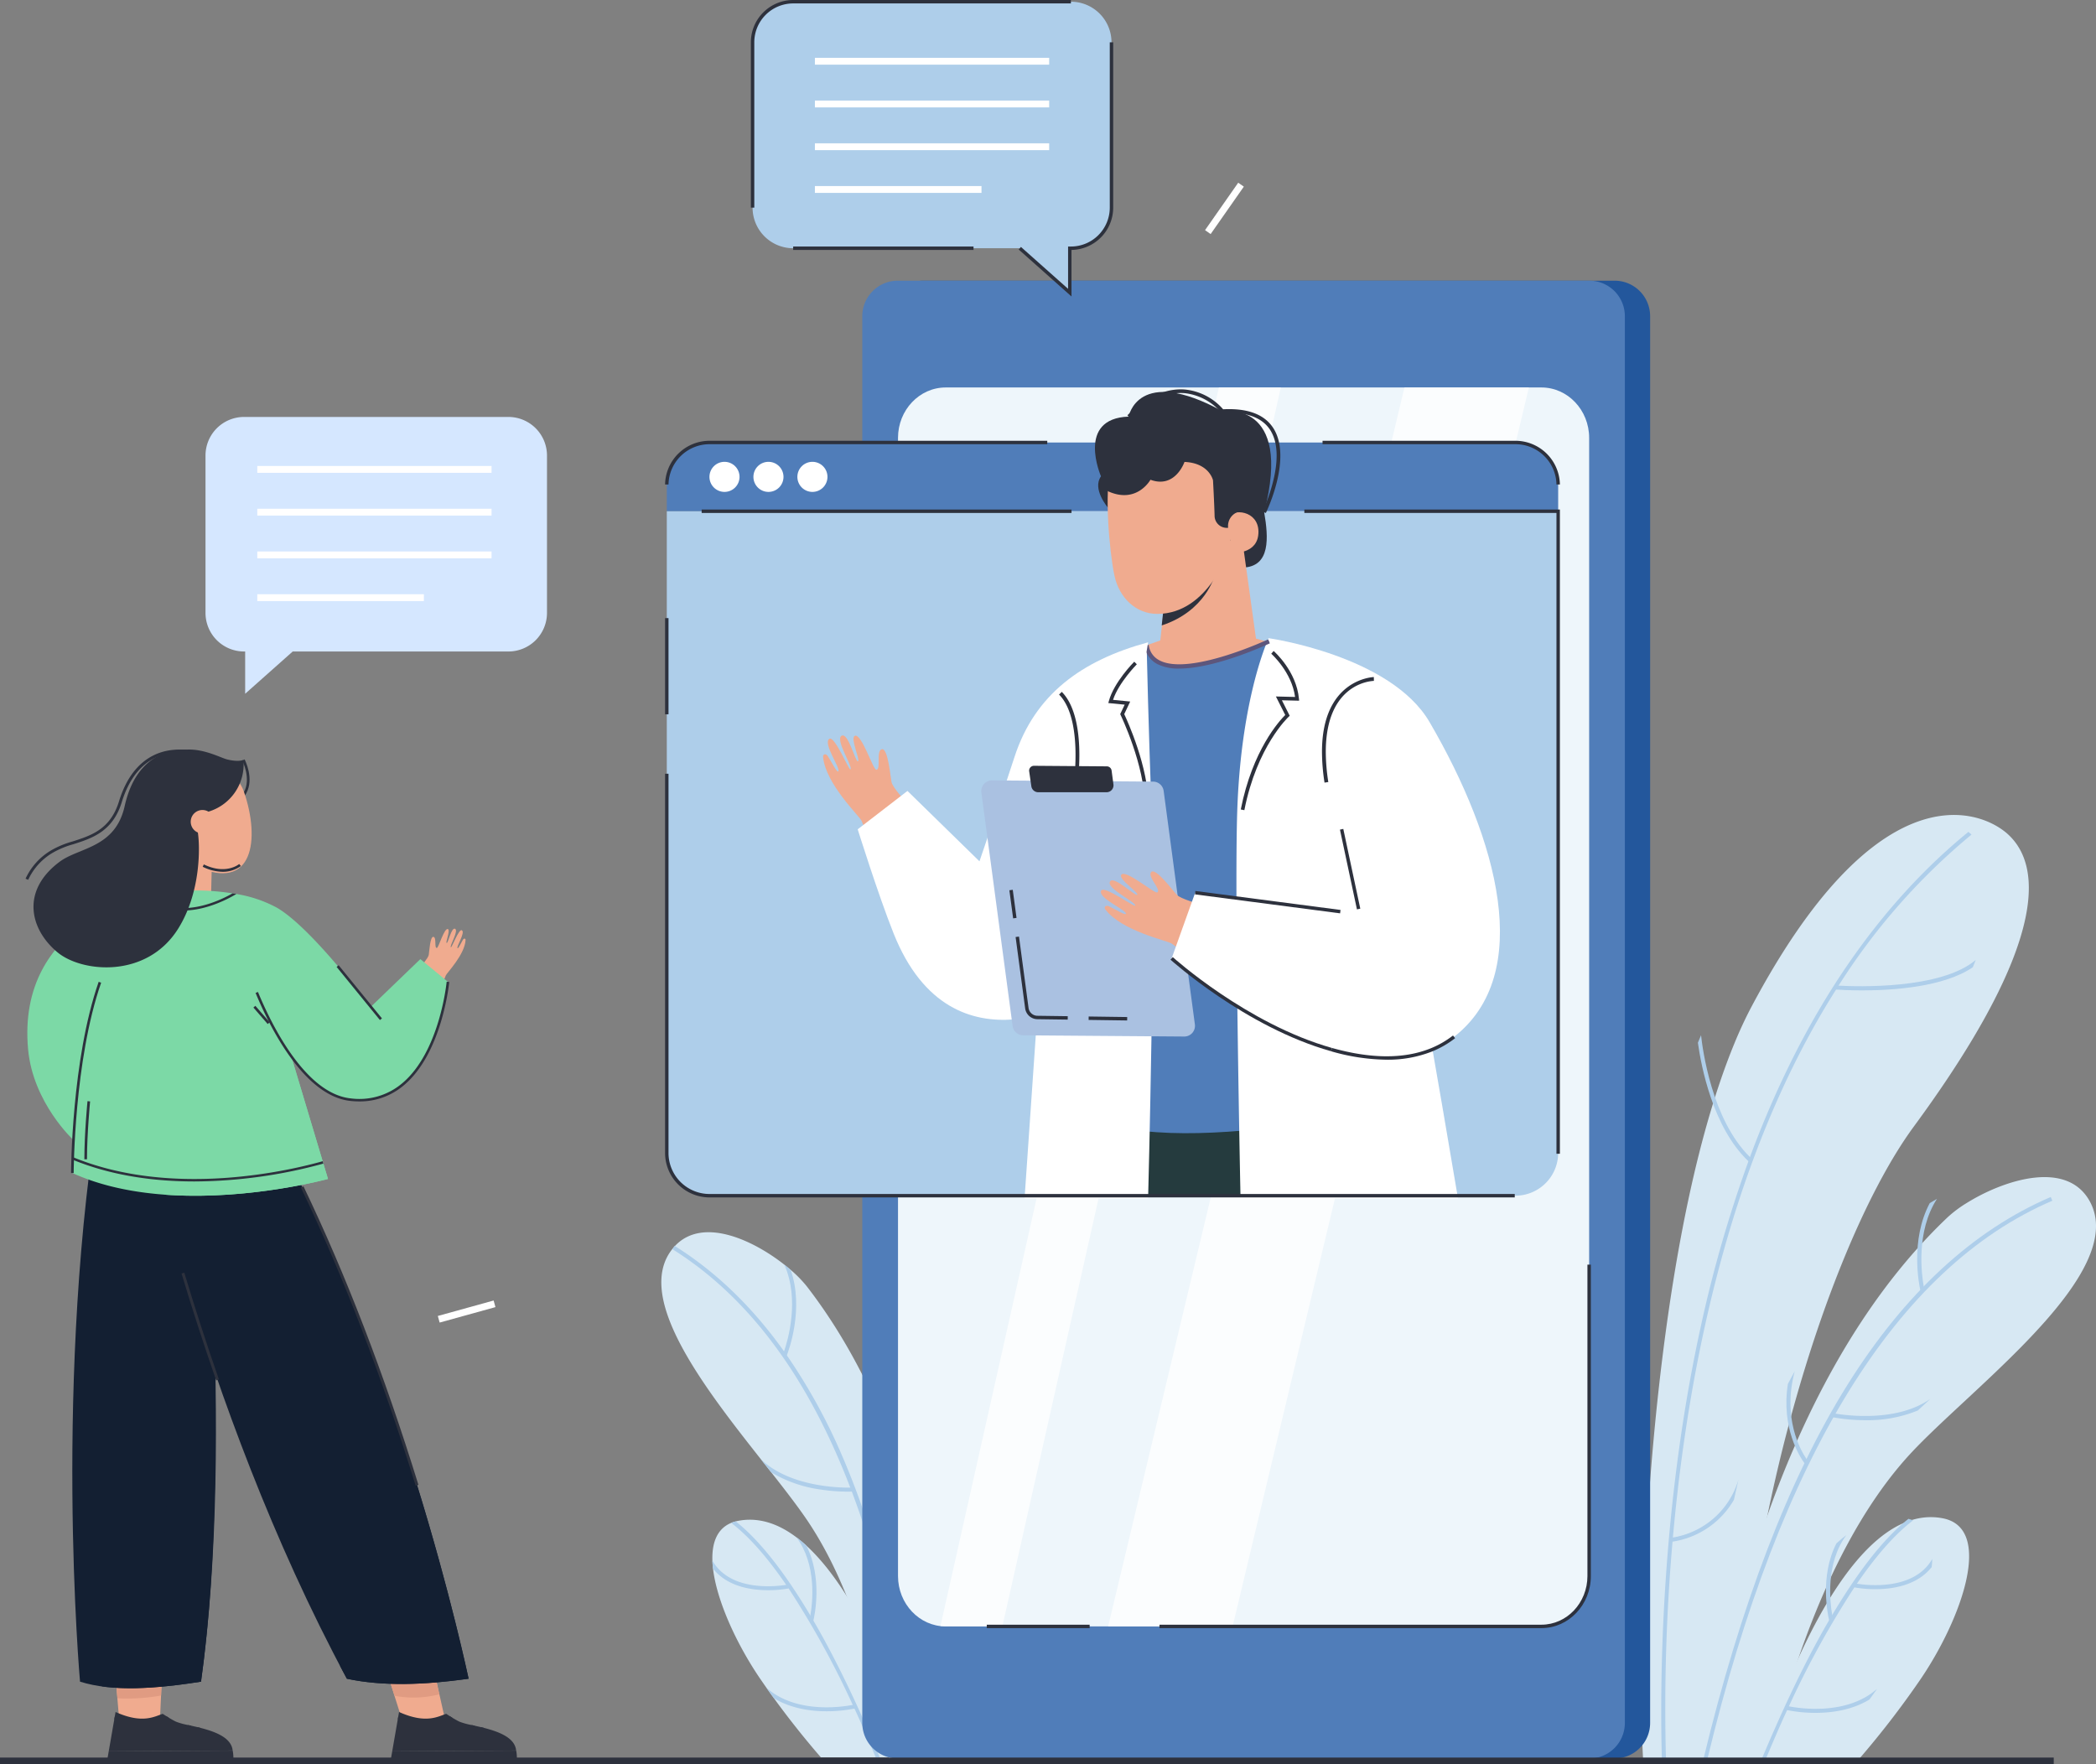 <svg xmlns="http://www.w3.org/2000/svg" width="570" height="479.823" viewBox="0 0 570 479.823">
  <rect x="0" y="0" width="570" height="479.823" fill="#808080" stroke="none"/>
  <g id="Occucare_France_4" transform="translate(-815 -3024)">
    <g id="Group_271338" data-name="Group 271338" transform="translate(815 3041)">
      <g id="Group_270970" data-name="Group 270970" transform="translate(446.42 204.623)">
        <g id="Group_270965" data-name="Group 270965" transform="translate(18.269 98.487)">
          <g id="Group_270964" data-name="Group 270964">
            <path id="Path_96383" data-name="Path 96383" d="M708.407,437.53l-3.38,3.143c-4.253,3.966-8.171,7.67-11.311,10.987-28.4,29.984-38.848,84.046-38.848,84.046h-16.71s.767-7.375,3.008-18.836c3.881-19.883,12.17-52.613,28.518-83.438.608-1.15,1.226-2.289,1.857-3.431,8.38-15.159,18.763-29.712,31.595-41.882a33.071,33.071,0,0,1,5.115-3.832q.946-.592,1.976-1.172c9.693-5.465,24.49-9.755,30.848-.461.1.147.2.3.3.457C750.605,397.937,727.472,419.8,708.407,437.53Z" transform="translate(-638.158 -377.212)" fill="#d7e8f3"/>
          </g>
        </g>
        <g id="Group_270967" data-name="Group 270967" transform="translate(0 0)">
          <g id="Group_270966" data-name="Group 270966">
            <path id="Path_96384" data-name="Path 96384" d="M719.412,310.8q-.388.984-.811,2c-4.809,11.524-13.168,25.8-26.012,43.274-13.61,18.49-28.113,54.109-37.706,95.991,0,.021-.011.044-.015.066q-.592,2.581-1.153,5.189l-.067.3a441.361,441.361,0,0,0-8.031,51.872c-.534,5.727-.944,13.143-1.226,18.866-.019.483-.052-.5-.071,0H618.946c-1.729-29.907,1.007-137.172,24.9-195.044.28-.686.568-1.367.859-2.038q1.785-4.119,3.771-7.861c33.287-62.612,60.555-54.154,68.928-47.432.284.225.542.446.782.667.022.022.047.044.07.066C724.663,282.673,726.211,293.483,719.412,310.8Z" transform="translate(-618.525 -271.374)" fill="#d7e8f3"/>
          </g>
        </g>
        <g id="Group_270969" data-name="Group 270969" transform="translate(32.211 190.959)">
          <g id="Group_270968" data-name="Group 270968">
            <path id="Path_96385" data-name="Path 96385" d="M696.775,520.689a243.758,243.758,0,0,1-16.918,21.919H653.14c.138-.311,20.576-71.06,49.572-65.736C716.845,479.468,707.991,504.2,696.775,520.689Z" transform="translate(-653.14 -476.587)" fill="#d7e8f3"/>
          </g>
        </g>
      </g>
      <g id="Group_270983" data-name="Group 270983" transform="translate(451.764 209.229)">
        <g id="Group_270973" data-name="Group 270973">
          <g id="Group_270972" data-name="Group 270972">
            <g id="Group_270971" data-name="Group 270971">
              <path id="Path_96386" data-name="Path 96386" d="M719.4,277.057a173.377,173.377,0,0,0-36.154,41.078q-.343.53-.678,1.065c-29.156,45.987-40.352,103.951-44.377,149.009q-.049.564-.1,1.128a520.25,520.25,0,0,0-1.78,59.361H635.2c-.549-18.408-.619-66.828,10.559-117.794a347.024,347.024,0,0,1,12.973-45.011c.137-.379.276-.758.417-1.134a265.465,265.465,0,0,1,11.933-27.479c12.689-25.094,28.654-45.6,47.461-60.957.284.225.542.446.782.667C719.348,277.014,719.374,277.035,719.4,277.057Z" transform="translate(-635.015 -276.324)" fill="#aeceea"/>
            </g>
          </g>
        </g>
        <g id="Group_270976" data-name="Group 270976" transform="translate(47.243 34.816)">
          <g id="Group_270975" data-name="Group 270975">
            <g id="Group_270974" data-name="Group 270974">
              <path id="Path_96387" data-name="Path 96387" d="M724.083,313.739q-.388.984-.811,2c-7.9,5.366-21.6,6.287-30.08,6.287-3.557,0-6.2-.162-7.1-.228l-.306-.022.092-1.1c.03,0,.342.025.892.059C691.57,321,714.523,321.836,724.083,313.739Z" transform="translate(-685.784 -313.739)" fill="#aeceea"/>
            </g>
          </g>
        </g>
        <g id="Group_270979" data-name="Group 270979" transform="translate(9.972 55.293)">
          <g id="Group_270978" data-name="Group 270978">
            <g id="Group_270977" data-name="Group 270977">
              <path id="Path_96388" data-name="Path 96388" d="M660.617,369.572l-.745.819c-.133-.122-.265-.244-.394-.369-9.7-9.184-12.87-25.89-13.747-32.24.28-.686.568-1.367.859-2.038.387,3.611,2.886,22.916,13.3,33.143C660.13,369.123,660.37,369.348,660.617,369.572Z" transform="translate(-645.731 -335.744)" fill="#aeceea"/>
            </g>
          </g>
        </g>
        <g id="Group_270982" data-name="Group 270982" transform="translate(2.815 176.083)">
          <g id="Group_270981" data-name="Group 270981">
            <g id="Group_270980" data-name="Group 270980">
              <path id="Path_96389" data-name="Path 96389" d="M655,471.1A23.279,23.279,0,0,1,638.3,482.48c-.1.015-.162.019-.169.019l-.088-1.1c.011,0,.137-.011.357-.045a22.327,22.327,0,0,0,17.841-15.8Z" transform="translate(-638.04 -465.55)" fill="#aeceea"/>
            </g>
          </g>
        </g>
      </g>
      <g id="Group_270996" data-name="Group 270996" transform="translate(478.99 396.044)">
        <g id="Group_270986" data-name="Group 270986">
          <g id="Group_270985" data-name="Group 270985">
            <g id="Group_270984" data-name="Group 270984">
              <path id="Path_96390" data-name="Path 96390" d="M705.539,477.5c-5.23,3.973-10.4,10.1-15.277,17.215q-.342.5-.677,1a248.4,248.4,0,0,0-17.815,32.35c-.163.347-.325.686-.479,1.028-2.259,4.85-4.246,9.612-5.908,13.548-.03.07-.059-.07-.088,0h-1.021c4.279-10.168,10.783-24.917,18.43-38q.42-.713.84-1.422c6.365-10.688,13.474-20.4,20.731-26.141A8.833,8.833,0,0,1,705.539,477.5Z" transform="translate(-664.273 -477.083)" fill="#aeceea"/>
            </g>
          </g>
        </g>
        <g id="Group_270989" data-name="Group 270989" transform="translate(6.649 46.222)">
          <g id="Group_270988" data-name="Group 270988">
            <g id="Group_270987" data-name="Group 270987">
              <path id="Path_96391" data-name="Path 96391" d="M696.254,526.755q-1.045,1.482-2.1,2.919c-4.728,2.878-10.23,3.619-14.635,3.619a39.568,39.568,0,0,1-7.732-.748c-.229-.047-.354-.077-.369-.081l.261-1.072c.019,0,.224.051.586.125C675.148,532.084,687.991,534.082,696.254,526.755Z" transform="translate(-671.418 -526.755)" fill="#aeceea"/>
            </g>
          </g>
        </g>
        <g id="Group_270992" data-name="Group 270992" transform="translate(25.308 10.905)">
          <g id="Group_270991" data-name="Group 270991">
            <g id="Group_270990" data-name="Group 270990">
              <path id="Path_96392" data-name="Path 96392" d="M712.65,488.8c-.022.718-.077,1.459-.169,2.222-3.94,4.976-10.544,6-15.309,6a31.707,31.707,0,0,1-5.7-.49,10.692,10.692,0,0,1,.188-1.087c.015,0,.188.036.489.088C694.824,495.963,707.634,497.54,712.65,488.8Z" transform="translate(-691.47 -488.802)" fill="#aeceea"/>
            </g>
          </g>
        </g>
        <g id="Group_270995" data-name="Group 270995" transform="translate(17.573 4.418)">
          <g id="Group_270994" data-name="Group 270994">
            <g id="Group_270993" data-name="Group 270993">
              <path id="Path_96393" data-name="Path 96393" d="M684.855,503.554c.137.752.24,1.186.248,1.212l-1.073.269c0-.015-.007-.034-.015-.06-.25-1.032-2.69-11.849,1.994-20.9q1.327-1.21,2.705-2.248c-5.694,7.658-4.478,18.181-3.859,21.719Z" transform="translate(-683.158 -481.831)" fill="#aeceea"/>
            </g>
          </g>
        </g>
      </g>
      <g id="Group_271027" data-name="Group 271027" transform="translate(179.839 318.101)">
        <g id="Group_270998" data-name="Group 270998">
          <g id="Group_270997" data-name="Group 270997">
            <path id="Path_96394" data-name="Path 96394" d="M411.5,537.113h-18c-2.768-18.706-9.007-46.182-22.83-66.2-2.541-3.678-5.774-7.85-9.292-12.325-.92-1.157-1.849-2.342-2.807-3.546-15.776-20-34.881-44.617-23.731-57.568v-.009c.132-.133.236-.265.36-.389,7.537-8.04,21.209-1.668,29.761,5.063.607.483,1.185.958,1.735,1.431a32.849,32.849,0,0,1,4.38,4.475c10.59,13.691,18.45,29.325,24.281,45.234.435,1.2.872,2.4,1.279,3.6C406.976,486.693,410.427,517.042,411.5,537.113Z" transform="translate(-331.502 -393.322)" fill="#d7e8f3"/>
          </g>
        </g>
        <g id="Group_271000" data-name="Group 271000" transform="translate(13.883 78.182)">
          <g id="Group_270999" data-name="Group 270999">
            <path id="Path_96395" data-name="Path 96395" d="M359.369,520.5a238.445,238.445,0,0,0,16.558,21.452h26.147c-.136-.3-20.138-69.547-48.517-64.335C339.726,480.159,348.392,504.368,359.369,520.5Z" transform="translate(-346.421 -477.339)" fill="#d7e8f3"/>
          </g>
        </g>
        <g id="Group_271013" data-name="Group 271013" transform="translate(13.898 78.634)">
          <g id="Group_271003" data-name="Group 271003" transform="translate(5.111)">
            <g id="Group_271002" data-name="Group 271002">
              <g id="Group_271001" data-name="Group 271001">
                <path id="Path_96396" data-name="Path 96396" d="M351.931,478.235c5.118,3.889,10.178,9.883,14.95,16.848.224.325.444.649.664.977a243.207,243.207,0,0,1,17.436,31.662c.158.339.317.671.469,1.007,2.211,4.746,4.155,9.407,5.781,13.258.029.069.058-.068.087,0h1c-4.187-9.951-10.554-24.386-18.039-37.187-.274-.465-.548-.931-.822-1.392-6.23-10.46-13.188-19.968-20.29-25.583A8.72,8.72,0,0,0,351.931,478.235Z" transform="translate(-351.931 -477.825)" fill="#aeceea"/>
              </g>
            </g>
          </g>
          <g id="Group_271006" data-name="Group 271006" transform="translate(14.684 45.238)">
            <g id="Group_271005" data-name="Group 271005">
              <g id="Group_271004" data-name="Group 271004">
                <path id="Path_96397" data-name="Path 96397" d="M362.218,526.439q1.023,1.45,2.056,2.857c4.629,2.817,10.014,3.542,14.324,3.542a38.84,38.84,0,0,0,7.567-.731c.223-.047.346-.076.36-.08l-.256-1.05c-.018,0-.22.051-.573.123C382.875,531.655,370.3,533.61,362.218,526.439Z" transform="translate(-362.218 -526.439)" fill="#aeceea"/>
              </g>
            </g>
          </g>
          <g id="Group_271009" data-name="Group 271009" transform="translate(0 10.672)">
            <g id="Group_271008" data-name="Group 271008">
              <g id="Group_271007" data-name="Group 271007">
                <path id="Path_96398" data-name="Path 96398" d="M346.438,489.294q.032,1.055.167,2.175c3.855,4.87,10.319,5.869,14.983,5.869a30.986,30.986,0,0,0,5.577-.48c.035-.007-.184-1.064-.184-1.064s-.184.036-.48.087C363.885,496.3,351.348,497.846,346.438,489.294Z" transform="translate(-346.438 -489.294)" fill="#aeceea"/>
              </g>
            </g>
          </g>
          <g id="Group_271012" data-name="Group 271012" transform="translate(22.861 4.324)">
            <g id="Group_271011" data-name="Group 271011">
              <g id="Group_271010" data-name="Group 271010">
                <path id="Path_96399" data-name="Path 96399" d="M374.782,503.731c-.134.736-.234,1.161-.242,1.186l1.05.263c0-.014.007-.033.014-.058.246-1.01,2.633-11.6-1.951-20.452q-1.3-1.185-2.647-2.2c5.573,7.5,4.383,17.793,3.777,21.256Z" transform="translate(-371.005 -482.472)" fill="#aeceea"/>
              </g>
            </g>
          </g>
        </g>
        <g id="Group_271026" data-name="Group 271026" transform="translate(3.039 3.709)">
          <g id="Group_271016" data-name="Group 271016">
            <g id="Group_271015" data-name="Group 271015">
              <g id="Group_271014" data-name="Group 271014">
                <path id="Path_96400" data-name="Path 96400" d="M401.533,537.39H400.5Q395.18,495,383.538,464.13c-.132-.361-.275-.721-.417-1.081-11.576-30.234-27.732-51.937-48.353-64.831l.294-.464v-.009l.284-.436.076.047c11.187,7.007,21.114,16.592,29.685,28.633.256.36.512.72.768,1.09a157.113,157.113,0,0,1,15.264,27.865,212.437,212.437,0,0,1,7.765,21.228c.133.4.256.787.369,1.185C394.65,494.924,398.736,515.033,401.533,537.39Z" transform="translate(-334.768 -397.308)" fill="#aeceea"/>
              </g>
            </g>
          </g>
          <g id="Group_271019" data-name="Group 271019" transform="translate(24.032 58.019)">
            <g id="Group_271018" data-name="Group 271018">
              <g id="Group_271017" data-name="Group 271017">
                <path id="Path_96401" data-name="Path 96401" d="M360.594,459.657l2.794,3.543a35.226,35.226,0,0,0,13.388,4.691,48.2,48.2,0,0,0,8.578.566c.183,0,.3-.008.348-.012l-.059-1.082c-.018,0-.264.014-.7.02C381.743,467.422,368.373,467.118,360.594,459.657Z" transform="translate(-360.594 -459.657)" fill="#aeceea"/>
              </g>
            </g>
          </g>
          <g id="Group_271022" data-name="Group 271022" transform="translate(30.067 5.113)">
            <g id="Group_271021" data-name="Group 271021">
              <g id="Group_271020" data-name="Group 271020">
                <path id="Path_96402" data-name="Path 96402" d="M367.354,426.373c-.162.476-.269.743-.275.764l1,.4c.007-.017.018-.045.034-.082.477-1.218,4.744-12.65,1.05-23.226q-.826-.713-1.735-1.429C371.671,412.285,368.38,423.4,367.354,426.373Z" transform="translate(-367.079 -402.803)" fill="#aeceea"/>
              </g>
            </g>
          </g>
          <g id="Group_271025" data-name="Group 271025" transform="translate(53.55 56.254)">
            <g id="Group_271024" data-name="Group 271024">
              <g id="Group_271023" data-name="Group 271023">
                <path id="Path_96403" data-name="Path 96403" d="M392.315,480.967l.717.812c.008-.01.1-.09.257-.246,1.351-1.348,7.6-8.235,7.57-20.175-.416-1.2-.844-2.4-1.282-3.6,1.376,12.773-4.676,20.457-6.652,22.593C392.557,480.749,392.328,480.955,392.315,480.967Z" transform="translate(-392.315 -457.761)" fill="#aeceea"/>
              </g>
            </g>
          </g>
        </g>
      </g>
      <g id="Group_271040" data-name="Group 271040" transform="translate(463.188 308.513)">
        <g id="Group_271030" data-name="Group 271030">
          <g id="Group_271029" data-name="Group 271029">
            <g id="Group_271028" data-name="Group 271028">
              <path id="Path_96404" data-name="Path 96404" d="M648.367,536.11h-1.075c10.118-42.069,23.322-76.633,39.249-102.056,15.536-24.8,34.127-41.974,55.255-51.035l.436,1.016C699.83,402.22,668.249,453.441,648.367,536.11Z" transform="translate(-647.292 -383.019)" fill="#aeceea"/>
            </g>
          </g>
        </g>
        <g id="Group_271033" data-name="Group 271033" transform="translate(35.018 54.918)">
          <g id="Group_271032" data-name="Group 271032">
            <g id="Group_271031" data-name="Group 271031">
              <path id="Path_96405" data-name="Path 96405" d="M711.651,442.036l-3.376,3.14a36,36,0,0,1-14.251,2.643,49.2,49.2,0,0,1-8.75-.77c-.184-.033-.3-.055-.35-.066l.229-1.083c.018,0,.265.055.7.128C689.082,446.569,702.629,448.353,711.651,442.036Z" transform="translate(-684.924 -442.036)" fill="#aeceea"/>
            </g>
          </g>
        </g>
        <g id="Group_271036" data-name="Group 271036" transform="translate(58.179 0.499)">
          <g id="Group_271035" data-name="Group 271035">
            <g id="Group_271034" data-name="Group 271034">
              <path id="Path_96406" data-name="Path 96406" d="M711.6,407.367c.088.5.154.792.158.814l-1.076.251q-.006-.028-.022-.089c-.291-1.3-2.812-13.514,2.572-23.615q.946-.592,1.976-1.172C709.44,392.467,711.025,404.2,711.6,407.367Z" transform="translate(-709.814 -383.555)" fill="#aeceea"/>
            </g>
          </g>
        </g>
        <g id="Group_271039" data-name="Group 271039" transform="translate(22.614 47.385)">
          <g id="Group_271038" data-name="Group 271038">
            <g id="Group_271037" data-name="Group 271037">
              <path id="Path_96407" data-name="Path 96407" d="M677.567,458.508l-.851.707c-.007-.011-.088-.107-.221-.288-1.153-1.574-6.39-9.5-4.488-21.556.608-1.15,1.226-2.289,1.857-3.431-3.387,12.681,1.521,21.387,3.184,23.852C677.357,458.25,677.556,458.493,677.567,458.508Z" transform="translate(-671.594 -433.941)" fill="#aeceea"/>
            </g>
          </g>
        </g>
      </g>
      <g id="Group_271063" data-name="Group 271063" transform="translate(234.495 59.328)">
        <g id="Group_271045" data-name="Group 271045" transform="translate(6.869)">
          <g id="Group_271044" data-name="Group 271044">
            <g id="Group_271043" data-name="Group 271043">
              <g id="Group_271042" data-name="Group 271042">
                <g id="Group_271041" data-name="Group 271041">
                  <path id="Path_96408" data-name="Path 96408" d="M616,124.91V507.447a9.67,9.67,0,0,1-9.675,9.675H418.293a9.677,9.677,0,0,1-9.675-9.675V124.91a9.67,9.67,0,0,1,9.675-9.675H606.325A9.663,9.663,0,0,1,616,124.91Z" transform="translate(-408.618 -115.235)" fill="#23579c"/>
                </g>
              </g>
            </g>
          </g>
        </g>
        <g id="Group_271050" data-name="Group 271050">
          <g id="Group_271049" data-name="Group 271049">
            <g id="Group_271048" data-name="Group 271048">
              <g id="Group_271047" data-name="Group 271047">
                <g id="Group_271046" data-name="Group 271046">
                  <path id="Path_96409" data-name="Path 96409" d="M608.618,124.91V507.447a9.67,9.67,0,0,1-9.675,9.675H410.911a9.677,9.677,0,0,1-9.675-9.675V124.91a9.67,9.67,0,0,1,9.675-9.675H598.943A9.663,9.663,0,0,1,608.618,124.91Z" transform="translate(-401.236 -115.235)" fill="#507db9"/>
                </g>
              </g>
            </g>
          </g>
        </g>
        <g id="Group_271055" data-name="Group 271055" transform="translate(9.715 29.042)">
          <g id="Group_271054" data-name="Group 271054">
            <g id="Group_271053" data-name="Group 271053">
              <g id="Group_271052" data-name="Group 271052">
                <g id="Group_271051" data-name="Group 271051">
                  <path id="Path_96410" data-name="Path 96410" d="M586.657,483.369H424.647c-7.152,0-12.971-6.145-12.971-13.7V160.145c0-7.554,5.819-13.7,12.971-13.7h162.01c7.153,0,12.972,6.145,12.972,13.7V469.669C599.629,477.223,593.81,483.369,586.657,483.369Z" transform="translate(-411.676 -146.445)" fill="#eef6fb"/>
                </g>
              </g>
            </g>
          </g>
        </g>
        <g id="Group_271056" data-name="Group 271056" transform="translate(21.256 29.039)" opacity="0.77">
          <path id="Path_96411" data-name="Path 96411" d="M516.641,146.441,440.915,483.367s-16.363-.029-16.837-.077L499.8,146.441Z" transform="translate(-424.078 -146.441)" fill="#fff"/>
        </g>
        <g id="Group_271057" data-name="Group 271057" transform="translate(66.864 29.038)" opacity="0.77">
          <path id="Path_96412" data-name="Path 96412" d="M587.508,146.441l-80.57,336.926H473.091l80.58-336.926Z" transform="translate(-473.091 -146.441)" fill="#fff"/>
        </g>
        <g id="Group_271062" data-name="Group 271062" transform="translate(33.853 267.58)">
          <g id="Group_271061" data-name="Group 271061">
            <g id="Group_271060" data-name="Group 271060">
              <g id="Group_271059" data-name="Group 271059">
                <g id="Group_271058" data-name="Group 271058">
                  <path id="Path_96413" data-name="Path 96413" d="M588.459,501.638H484.585v-.931H588.459c6.9,0,12.506-5.937,12.506-13.234V402.787h.931v84.686C601.9,495.284,595.868,501.638,588.459,501.638Zm-122.866,0H437.616v-.931h27.977Z" transform="translate(-437.616 -402.787)" fill="#2d313d"/>
                </g>
              </g>
            </g>
          </g>
        </g>
      </g>
      <g id="Group_271193" data-name="Group 271193" transform="translate(6.945 186.84)">
        <g id="Group_271071" data-name="Group 271071" transform="translate(24.08 246.789)">
          <g id="Group_271067" data-name="Group 271067" transform="translate(0 0.79)">
            <g id="Group_271066" data-name="Group 271066">
              <g id="Group_271065" data-name="Group 271065">
                <g id="Group_271064" data-name="Group 271064">
                  <path id="Path_96414" data-name="Path 96414" d="M183.55,536.326l-1.539-18h13.2l-.8,18Z" transform="translate(-182.011 -518.321)" fill="#f0ab8f"/>
                </g>
              </g>
            </g>
          </g>
          <g id="Group_271070" data-name="Group 271070" transform="translate(0.041)">
            <g id="Group_271069" data-name="Group 271069">
              <g id="Group_271068" data-name="Group 271068">
                <path id="Path_96415" data-name="Path 96415" d="M182.055,518.548l.878,10.135a52.744,52.744,0,0,0,11.863-.744l.474-10.465Z" transform="translate(-182.055 -517.473)" fill="#e09b82"/>
              </g>
            </g>
          </g>
        </g>
        <g id="Group_271091" data-name="Group 271091" transform="translate(22.14 261.724)">
          <g id="Group_271074" data-name="Group 271074" transform="translate(0 10.511)">
            <g id="Group_271073" data-name="Group 271073">
              <g id="Group_271072" data-name="Group 271072">
                <path id="Path_96416" data-name="Path 96416" d="M179.926,547.8h34.339a10.8,10.8,0,0,0-.139-2.978c-.013-.028-33.717.193-33.717.193Z" transform="translate(-179.926 -544.818)" fill="#2d313d"/>
              </g>
            </g>
          </g>
          <g id="Group_271077" data-name="Group 271077" transform="translate(0.483)">
            <g id="Group_271076" data-name="Group 271076">
              <g id="Group_271075" data-name="Group 271075">
                <path id="Path_96417" data-name="Path 96417" d="M180.445,544.229l33.7-.221c-.325-3.489-4.7-5.129-8.79-6.17-.276-.07-.544-.131-.813-.2-.586-.138-1.159-.262-1.7-.386-.283-.062-.558-.125-.821-.18a18.937,18.937,0,0,1-3.261-.9c-.607-.289-1.345-.71-1.986-1.1-.221-.131-.421-.262-.607-.38-.607-.379-1.04-.668-1.04-.668-2.206.724-5.529,2.8-12.823-.5l-.221,1.268-.125.717Z" transform="translate(-180.445 -533.523)" fill="#2d313d"/>
              </g>
            </g>
          </g>
          <g id="Group_271086" data-name="Group 271086" transform="translate(22.06 3.55)">
            <g id="Group_271081" data-name="Group 271081" transform="translate(2.524 0.566)">
              <g id="Group_271080" data-name="Group 271080">
                <g id="Group_271079" data-name="Group 271079">
                  <g id="Group_271078" data-name="Group 271078">
                    <path id="Path_96418" data-name="Path 96418" d="M206.345,537.946a7.811,7.811,0,0,1,.565,2.461l.69-.028a8.668,8.668,0,0,0-.441-2.233C206.882,538.076,206.614,538.015,206.345,537.946Z" transform="translate(-206.345 -537.946)" fill="#2d313d"/>
                  </g>
                </g>
              </g>
            </g>
            <g id="Group_271085" data-name="Group 271085">
              <g id="Group_271084" data-name="Group 271084">
                <g id="Group_271083" data-name="Group 271083">
                  <g id="Group_271082" data-name="Group 271082">
                    <path id="Path_96419" data-name="Path 96419" d="M203.633,537.338a7.658,7.658,0,0,1,.621,2.585l.69-.021a8.268,8.268,0,0,0-.489-2.385C204.171,537.455,203.9,537.393,203.633,537.338Z" transform="translate(-203.633 -537.338)" fill="#2d313d"/>
                  </g>
                </g>
              </g>
            </g>
          </g>
          <g id="Group_271090" data-name="Group 271090" transform="translate(1.999 1.172)">
            <g id="Group_271089" data-name="Group 271089">
              <g id="Group_271088" data-name="Group 271088">
                <g id="Group_271087" data-name="Group 271087">
                  <path id="Path_96420" data-name="Path 96420" d="M182.074,535.6a17.269,17.269,0,0,0,7.708,2.013,10.809,10.809,0,0,0,7.108-2.447c-.221-.131-.421-.262-.607-.38-1.282,1.1-5.977,4.227-14.084.1Z" transform="translate(-182.074 -534.782)" fill="#2d313d"/>
                </g>
              </g>
            </g>
          </g>
        </g>
        <g id="Group_271093" data-name="Group 271093" transform="translate(12.72 92.916)">
          <g id="Group_271092" data-name="Group 271092">
            <path id="Path_96421" data-name="Path 96421" d="M204.808,512.678c-12.485,1.959-24.086,2.775-32.908,0,0,0-7.464-83.679,5.768-160.563l26.465.116S214.312,444.631,204.808,512.678Z" transform="translate(-169.803 -352.115)" fill="#131f32"/>
          </g>
        </g>
        <g id="Group_271096" data-name="Group 271096" transform="translate(50.249 2.677)">
          <g id="Group_271095" data-name="Group 271095">
            <g id="Group_271094" data-name="Group 271094">
              <path id="Path_96422" data-name="Path 96422" d="M210.192,269.076c4.953-.409,8.22-1.99,9.711-4.7,2.224-4.038-.335-9.027-.444-9.238l-.633.33c.025.048,2.49,4.868.45,8.568-1.37,2.483-4.445,3.938-9.143,4.327Z" transform="translate(-210.134 -255.141)" fill="#2d313d"/>
            </g>
          </g>
        </g>
        <g id="Group_271104" data-name="Group 271104" transform="translate(97.23 246.866)">
          <g id="Group_271100" data-name="Group 271100" transform="translate(0.028 0.712)">
            <g id="Group_271099" data-name="Group 271099">
              <g id="Group_271098" data-name="Group 271098">
                <g id="Group_271097" data-name="Group 271097">
                  <path id="Path_96423" data-name="Path 96423" d="M266.327,536.326l-5.675-18h13.2l4.026,18Z" transform="translate(-260.651 -518.321)" fill="#f0ab8f"/>
                </g>
              </g>
            </g>
          </g>
          <g id="Group_271103" data-name="Group 271103">
            <g id="Group_271102" data-name="Group 271102">
              <g id="Group_271101" data-name="Group 271101">
                <path id="Path_96424" data-name="Path 96424" d="M260.621,518.114l3.129,9.9a28,28,0,0,0,12.147-.4l-2.247-10.058h-4.716Z" transform="translate(-260.621 -517.556)" fill="#e09b82"/>
              </g>
            </g>
          </g>
        </g>
        <g id="Group_271107" data-name="Group 271107" transform="translate(0.488 39.721)">
          <g id="Group_271106" data-name="Group 271106">
            <g id="Group_271105" data-name="Group 271105">
              <path id="Path_96425" data-name="Path 96425" d="M189.281,294.95s-35.625,6.531-32.418,41.768c1.333,14.649,12.406,24.774,12.406,24.774l4.066-12.383,14.25,4.792Z" transform="translate(-156.659 -294.95)" fill="#7cd9a6"/>
            </g>
          </g>
        </g>
        <g id="Group_271110" data-name="Group 271110" transform="translate(34.034 23.22)">
          <g id="Group_271109" data-name="Group 271109">
            <g id="Group_271108" data-name="Group 271108">
              <path id="Path_96426" data-name="Path 96426" d="M209.013,298.281l.485-19.318-11.192-1.747-5.6,18.52Z" transform="translate(-192.709 -277.217)" fill="#f0ab8f"/>
            </g>
          </g>
        </g>
        <g id="Group_271113" data-name="Group 271113" transform="translate(36.065 2.314)">
          <g id="Group_271112" data-name="Group 271112">
            <g id="Group_271111" data-name="Group 271111">
              <path id="Path_96427" data-name="Path 96427" d="M205.257,284.207c-6.764-3.093-13.593-14.162-8.712-24.957,3.873-8.565,18.777-3.709,21.658,4.61C222.674,276.762,220.8,291.316,205.257,284.207Z" transform="translate(-194.891 -254.751)" fill="#f0ab8f"/>
            </g>
          </g>
        </g>
        <g id="Group_271117" data-name="Group 271117" transform="translate(107.174 48.701)">
          <g id="Group_271116" data-name="Group 271116">
            <g id="Group_271115" data-name="Group 271115">
              <g id="Group_271114" data-name="Group 271114">
                <path id="Path_96428" data-name="Path 96428" d="M271.307,315.288c.535-.656,2.326-2.7,2.477-3.539.14-.772.355-5.047,1.257-4.919.945.134.184,3.044.948,3.023.471-.014,2.057-5.694,3.049-5.112.65.382-.778,3.691-.368,3.762.381.065,1.292-4.379,2.284-3.862,1.04.542-1.631,4.8-1.137,5.026.244.11,2.159-5.076,2.959-4.632,1.069.594-1.612,4.565-1.147,4.878.228.154.924-1.419,1.457-2.3.3-.489.739-.33.717.058-.214,4.018-5.149,9.018-5.384,9.66q-.526,1.432-1.093,2.781Z" transform="translate(-271.307 -304.6)" fill="#f0ab8f"/>
              </g>
            </g>
          </g>
        </g>
        <g id="Group_271120" data-name="Group 271120" transform="translate(29.775 92.229)">
          <g id="Group_271119" data-name="Group 271119">
            <g id="Group_271118" data-name="Group 271118">
              <path id="Path_96429" data-name="Path 96429" d="M278.848,511.824c-12.051,1.7-23.322,2.1-33.108,0-40.613-75.342-57.609-160.447-57.609-160.447H219.51C260.041,421.2,278.848,511.824,278.848,511.824Z" transform="translate(-188.131 -351.377)" fill="#131f32"/>
            </g>
          </g>
        </g>
        <g id="Group_271123" data-name="Group 271123" transform="translate(61.166 56.985)">
          <g id="Group_271122" data-name="Group 271122">
            <g id="Group_271121" data-name="Group 271121">
              <path id="Path_96430" data-name="Path 96430" d="M254.709,326.365,268.065,313.5l7.5,6.183s-3.174,34.627-26.548,32.03c-16.472-1.83-27.154-33.651-27.154-33.651Z" transform="translate(-221.865 -313.503)" fill="#7cd9a6"/>
            </g>
          </g>
        </g>
        <g id="Group_271126" data-name="Group 271126" transform="translate(12.705 38.321)">
          <g id="Group_271125" data-name="Group 271125">
            <g id="Group_271124" data-name="Group 271124">
              <path id="Path_96431" data-name="Path 96431" d="M169.819,370.283c28.332,12.9,69.515,1.608,69.515,1.608l-1.256-4.173-.193-.645-10.711-35.668,28.166-.339s-18.871-26.478-29.86-32.916a34.753,34.753,0,0,0-11.07-3.748c-.339-.06-.684-.119-1.029-.172a64.3,64.3,0,0,0-22.9.518c-.266.053-.532.113-.791.172a40.67,40.67,0,0,0-11.575,4.379s2.02,11.375-.811,19.1c-6.438,17.569-7.408,38.552-7.508,47.5-.007.252-.007.492-.007.724C169.772,368.948,169.819,370.283,169.819,370.283Z" transform="translate(-169.787 -293.445)" fill="#7cd9a6"/>
            </g>
          </g>
        </g>
        <g id="Group_271128" data-name="Group 271128" transform="translate(37.505 66.54)">
          <g id="Group_271127" data-name="Group 271127">
            <path id="Path_96432" data-name="Path 96432" d="M196.438,378.247l1.257.095c.3.02.608.042.911.052,22.044,1.236,42.578-4.4,42.578-4.4l-1.257-4.17-.188-.639-8.324-27.825c-1.4-1.436-8.462-12.936-9.562-17.588,0,0-.468,11.9,3.276,21.667,2.364,6.163,5.016,15.318,1.872,21.133C222.926,374.1,196.793,378.143,196.438,378.247Z" transform="translate(-196.438 -323.771)" fill="#7cd9a6"/>
          </g>
        </g>
        <g id="Group_271131" data-name="Group 271131" transform="translate(84.593 58.652)">
          <g id="Group_271130" data-name="Group 271130">
            <g id="Group_271129" data-name="Group 271129">
              <rect id="Rectangle_151103" data-name="Rectangle 151103" width="0.713" height="18.643" transform="translate(0 0.451) rotate(-39.176)" fill="#2d313d"/>
            </g>
          </g>
        </g>
        <g id="Group_271134" data-name="Group 271134" transform="translate(48.175 31.124)">
          <g id="Group_271133" data-name="Group 271133">
            <g id="Group_271132" data-name="Group 271132">
              <path id="Path_96433" data-name="Path 96433" d="M212.53,287.786a8.279,8.279,0,0,0,5.764-1.53l-.46-.545c-.148.124-3.691,2.993-9.616.11l-.313.641A12.765,12.765,0,0,0,212.53,287.786Z" transform="translate(-207.905 -285.711)" fill="#2d313d"/>
            </g>
          </g>
        </g>
        <g id="Group_271138" data-name="Group 271138" transform="translate(12.709 110.773)">
          <g id="Group_271137" data-name="Group 271137">
            <g id="Group_271136" data-name="Group 271136">
              <g id="Group_271135" data-name="Group 271135">
                <path id="Path_96434" data-name="Path 96434" d="M169.792,372.029c10.9,4.485,22.579,5.954,33.209,5.954a134.824,134.824,0,0,0,35.076-4.857l-.193-.645c-7.92,2.259-40.544,10.279-68.085-1.176C169.792,371.557,169.792,371.8,169.792,372.029Z" transform="translate(-169.792 -371.305)" fill="#2d313d"/>
              </g>
            </g>
          </g>
        </g>
        <g id="Group_271141" data-name="Group 271141" transform="translate(12.378 63.161)">
          <g id="Group_271140" data-name="Group 271140">
            <g id="Group_271139" data-name="Group 271139">
              <path id="Path_96435" data-name="Path 96435" d="M170.15,372.138c0-.3.1-30.636,7.468-51.763l-.673-.235c-7.409,21.243-7.509,51.694-7.509,52Z" transform="translate(-169.436 -320.139)" fill="#2d313d"/>
            </g>
          </g>
        </g>
        <g id="Group_271145" data-name="Group 271145" transform="translate(32.61 39.106)">
          <g id="Group_271144" data-name="Group 271144">
            <g id="Group_271143" data-name="Group 271143">
              <g id="Group_271142" data-name="Group 271142">
                <path id="Path_96436" data-name="Path 96436" d="M191.178,294.979a14.317,14.317,0,0,0,10.272,3.98c6.824,0,13.243-3.76,14.445-4.5-.339-.06-.684-.119-1.029-.172-3.243,1.867-14.937,7.708-22.9.518C191.7,294.86,191.437,294.92,191.178,294.979Z" transform="translate(-191.178 -294.289)" fill="#2d313d"/>
              </g>
            </g>
          </g>
        </g>
        <g id="Group_271165" data-name="Group 271165" transform="translate(99.234 261.724)">
          <g id="Group_271148" data-name="Group 271148" transform="translate(0 10.511)">
            <g id="Group_271147" data-name="Group 271147">
              <g id="Group_271146" data-name="Group 271146">
                <path id="Path_96437" data-name="Path 96437" d="M262.775,547.8h34.338a10.753,10.753,0,0,0-.138-2.978c-.014-.028-33.718.193-33.718.193Z" transform="translate(-262.775 -544.818)" fill="#2d313d"/>
              </g>
            </g>
          </g>
          <g id="Group_271151" data-name="Group 271151" transform="translate(0.482)">
            <g id="Group_271150" data-name="Group 271150">
              <g id="Group_271149" data-name="Group 271149">
                <path id="Path_96438" data-name="Path 96438" d="M263.293,544.229l33.7-.221c-.324-3.489-4.7-5.129-8.79-6.17-.275-.07-.544-.131-.813-.2-.585-.138-1.158-.262-1.7-.386-.282-.062-.558-.125-.82-.18a18.936,18.936,0,0,1-3.261-.9c-.607-.289-1.345-.71-1.986-1.1-.221-.131-.421-.262-.607-.38-.607-.379-1.041-.668-1.041-.668-2.205.724-5.528,2.8-12.822-.5l-.221,1.268-.124.717Z" transform="translate(-263.293 -533.523)" fill="#2d313d"/>
              </g>
            </g>
          </g>
          <g id="Group_271160" data-name="Group 271160" transform="translate(22.06 3.55)">
            <g id="Group_271155" data-name="Group 271155" transform="translate(2.523 0.566)">
              <g id="Group_271154" data-name="Group 271154">
                <g id="Group_271153" data-name="Group 271153">
                  <g id="Group_271152" data-name="Group 271152">
                    <path id="Path_96439" data-name="Path 96439" d="M289.193,537.946a7.826,7.826,0,0,1,.566,2.461l.69-.028a8.694,8.694,0,0,0-.442-2.233C289.731,538.076,289.462,538.015,289.193,537.946Z" transform="translate(-289.193 -537.946)" fill="#2d313d"/>
                  </g>
                </g>
              </g>
            </g>
            <g id="Group_271159" data-name="Group 271159">
              <g id="Group_271158" data-name="Group 271158">
                <g id="Group_271157" data-name="Group 271157">
                  <g id="Group_271156" data-name="Group 271156">
                    <path id="Path_96440" data-name="Path 96440" d="M286.482,537.338a7.67,7.67,0,0,1,.62,2.585l.69-.021a8.269,8.269,0,0,0-.489-2.385C287.02,537.455,286.743,537.393,286.482,537.338Z" transform="translate(-286.482 -537.338)" fill="#2d313d"/>
                  </g>
                </g>
              </g>
            </g>
          </g>
          <g id="Group_271164" data-name="Group 271164" transform="translate(1.999 1.172)">
            <g id="Group_271163" data-name="Group 271163">
              <g id="Group_271162" data-name="Group 271162">
                <g id="Group_271161" data-name="Group 271161">
                  <path id="Path_96441" data-name="Path 96441" d="M264.923,535.6a17.266,17.266,0,0,0,7.708,2.013,10.809,10.809,0,0,0,7.108-2.447c-.221-.131-.421-.262-.607-.38-1.282,1.1-5.977,4.227-14.085.1Z" transform="translate(-264.923 -534.782)" fill="#2d313d"/>
                </g>
              </g>
            </g>
          </g>
        </g>
        <g id="Group_271168" data-name="Group 271168" transform="translate(61.964 69.687)">
          <g id="Group_271167" data-name="Group 271167">
            <g id="Group_271166" data-name="Group 271166">
              <rect id="Rectangle_151104" data-name="Rectangle 151104" width="0.713" height="5.938" transform="matrix(0.756, -0.655, 0.655, 0.756, 0, 0.467)" fill="#2d313d"/>
            </g>
          </g>
        </g>
        <g id="Group_271171" data-name="Group 271171" transform="translate(15.997 95.617)">
          <g id="Group_271170" data-name="Group 271170">
            <g id="Group_271169" data-name="Group 271169">
              <path id="Path_96442" data-name="Path 96442" d="M173.325,370.832h.714c0-6.942.839-15.657.848-15.745l-.71-.069C174.168,355.105,173.325,363.854,173.325,370.832Z" transform="translate(-173.325 -355.018)" fill="#2d313d"/>
            </g>
          </g>
        </g>
        <g id="Group_271173" data-name="Group 271173" transform="translate(2.166)">
          <g id="Group_271172" data-name="Group 271172">
            <path id="Path_96443" data-name="Path 96443" d="M164.982,307.4c6.665,5.535,24.273,7.2,32.808-6.408,6.29-10.028,5.929-22.555,5.374-26.114l2.84-5.719a13.408,13.408,0,0,0,9.542-14.1s-1.187.674-4.385-.1c-1.777-.436-6.263-2.95-11.119-2.68a.064.064,0,0,0-.043,0c-4.33-.114-13.65,1.442-16.743,15.349-2.553,11.467-12.395,11.2-17.687,15.148C154.976,290.667,157.452,301.147,164.982,307.4Z" transform="translate(-158.461 -252.264)" fill="#2d313d"/>
          </g>
        </g>
        <g id="Group_271176" data-name="Group 271176" transform="translate(44.92 16.436)">
          <g id="Group_271175" data-name="Group 271175">
            <g id="Group_271174" data-name="Group 271174">
              <path id="Path_96444" data-name="Path 96444" d="M204.445,272.626a3.189,3.189,0,1,0,3.643-2.66A3.189,3.189,0,0,0,204.445,272.626Z" transform="translate(-204.406 -269.927)" fill="#f0ab8f"/>
            </g>
          </g>
        </g>
        <g id="Group_271179" data-name="Group 271179" transform="translate(0 0.011)">
          <g id="Group_271178" data-name="Group 271178">
            <g id="Group_271177" data-name="Group 271177">
              <path id="Path_96445" data-name="Path 96445" d="M156.86,287.681a16.607,16.607,0,0,1,6.814-7.438,24.431,24.431,0,0,1,5.509-2.249c5-1.6,10.663-3.421,13.117-11.412,4.088-13.326,13.344-13.835,17.134-13.436l.162,0a21.938,21.938,0,0,1,8.635,2.646,17.222,17.222,0,0,0,1.824.816l.248-.746a17.111,17.111,0,0,1-1.727-.776c-2.159-1.05-5.422-2.634-9.049-2.721h-.047c-4.006-.414-13.686.146-17.933,13.991-2.333,7.6-7.555,9.274-12.6,10.894a24.985,24.985,0,0,0-5.687,2.332,17.373,17.373,0,0,0-7.122,7.8Z" transform="translate(-156.134 -252.276)" fill="#2d313d"/>
            </g>
          </g>
        </g>
        <g id="Group_271181" data-name="Group 271181" transform="translate(20.731 144.248)">
          <g id="Group_271180" data-name="Group 271180">
            <path id="Path_96446" data-name="Path 96446" d="M178.412,517.792c7.816,1.1,17.129.273,26.989-1.278,3.709-26.56,4.223-56.425,3.72-83.466-.02.313-8.114-25.769-8.114-25.769s3.527,20.373,2.318,32.634c-1.248,12.662-5.885,16.406-7.668,30.673-1.043,8.34,3.12,14.624,1.605,23.361-1.6,9.2-8.646,14.887-15.529,21.069C180.738,515.917,179.5,516.817,178.412,517.792Z" transform="translate(-178.412 -407.279)" fill="#131f32"/>
          </g>
        </g>
        <g id="Group_271184" data-name="Group 271184" transform="translate(42.421 142.26)">
          <g id="Group_271183" data-name="Group 271183">
            <g id="Group_271182" data-name="Group 271182">
              <path id="Path_96447" data-name="Path 96447" d="M211.144,434.429l.743-.258c-3.3-9.471-6.466-19.238-9.412-29.029l-.753.227C204.672,415.171,207.842,424.948,211.144,434.429Z" transform="translate(-201.721 -405.142)" fill="#2d313d"/>
            </g>
          </g>
        </g>
        <g id="Group_271186" data-name="Group 271186" transform="translate(85.499 163.082)">
          <g id="Group_271185" data-name="Group 271185">
            <path id="Path_96448" data-name="Path 96448" d="M248.015,513.565q.927,1.777,1.885,3.552c9.786,2.1,21.059,1.7,33.107,0a684.029,684.029,0,0,0-26.6-89.6c-.838,8.853,1.341,18.073,3.939,26.716,3.426,11.368,7.606,22.944,6.559,34.773-.755,8.57-5.176,17.706-12.7,22.306A21.448,21.448,0,0,1,248.015,513.565Z" transform="translate(-248.015 -427.518)" fill="#131f32"/>
          </g>
        </g>
        <g id="Group_271189" data-name="Group 271189" transform="translate(74.875 118.77)">
          <g id="Group_271188" data-name="Group 271188">
            <g id="Group_271187" data-name="Group 271187">
              <path id="Path_96449" data-name="Path 96449" d="M267.813,461.312l.751-.231c-9.255-29.957-19.772-57.27-31.258-81.183l-.708.341C248.066,404.116,258.569,431.394,267.813,461.312Z" transform="translate(-236.598 -379.899)" fill="#2d313d"/>
            </g>
          </g>
        </g>
        <g id="Group_271192" data-name="Group 271192" transform="translate(62.562 63.137)">
          <g id="Group_271191" data-name="Group 271191">
            <g id="Group_271190" data-name="Group 271190">
              <path id="Path_96450" data-name="Path 96450" d="M251.569,352.664a22.421,22.421,0,0,1-2.484-.141c-12.884-1.432-22.279-21.014-25.719-29.365l.645-.265c3.394,8.236,12.639,27.546,25.152,28.936a17.992,17.992,0,0,0,13.864-3.925c10.414-8.494,12.279-27.6,12.3-27.79l.7.064c-.018.194-1.909,19.583-12.55,28.266A18.345,18.345,0,0,1,251.569,352.664Z" transform="translate(-223.366 -320.114)" fill="#2d313d"/>
            </g>
          </g>
        </g>
      </g>
      <g id="Group_271195" data-name="Group 271195" transform="translate(55.884 96.385)">
        <g id="Group_271194" data-name="Group 271194">
          <path id="Path_96451" data-name="Path 96451" d="M301.594,165.559v42.785a10.5,10.5,0,0,1-10.5,10.5h-58.65l-12.93,11.494V218.845h-.285a10.5,10.5,0,0,1-10.5-10.5V165.559a10.5,10.5,0,0,1,10.5-10.5h71.865A10.5,10.5,0,0,1,301.594,165.559Z" transform="translate(-208.726 -155.058)" fill="#d5e7ff"/>
        </g>
      </g>
      <g id="Group_271316" data-name="Group 271316" transform="translate(180.868 88.883)">
        <g id="Group_271215" data-name="Group 271215" transform="translate(0.466 14.451)">
          <path id="Path_96461" data-name="Path 96461" d="M575.675,173.942v7.281H333.269v-7.281a11.647,11.647,0,0,1,11.82-11.416H563.867A11.645,11.645,0,0,1,575.675,173.942Z" transform="translate(-333.269 -162.526)" fill="#507db9"/>
        </g>
        <g id="Group_271216" data-name="Group 271216" transform="translate(0.466 33.147)">
          <path id="Path_96462" data-name="Path 96462" d="M575.675,182.618v174.73a11.643,11.643,0,0,1-11.809,11.4H345.089a11.645,11.645,0,0,1-11.82-11.4V182.618Z" transform="translate(-333.269 -182.618)" fill="#aeceea"/>
        </g>
        <g id="Group_271219" data-name="Group 271219" transform="translate(116.897 0.705)">
          <g id="Group_271218" data-name="Group 271218">
            <g id="Group_271217" data-name="Group 271217">
              <path id="Path_96463" data-name="Path 96463" d="M461.861,179.129s-4.288-5-1.827-8.428c0,0-6.884-15.741,7.521-16.243,0,0,2.482-14.044,25.475-1.481,0,0,19.32-3.236,11.386,27.5,1.162,6.8,1.8,14.852-5.877,15.037Z" transform="translate(-458.39 -147.754)" fill="#2d313d"/>
            </g>
          </g>
        </g>
        <g id="Group_271228" data-name="Group 271228" transform="translate(125.019 39.382)">
          <g id="Group_271223" data-name="Group 271223">
            <g id="Group_271222" data-name="Group 271222">
              <g id="Group_271221" data-name="Group 271221">
                <g id="Group_271220" data-name="Group 271220">
                  <path id="Path_96464" data-name="Path 96464" d="M502.791,217.716l-3.935-28.4-20.236,11.705-1.847,17.192-9.654,3.432c6.683,8.689,30.848,10.848,41.947-2.184Z" transform="translate(-467.119 -189.318)" fill="#f0ab8f"/>
                </g>
              </g>
            </g>
          </g>
          <g id="Group_271227" data-name="Group 271227" transform="translate(10.04 11.315)">
            <g id="Group_271226" data-name="Group 271226">
              <g id="Group_271225" data-name="Group 271225">
                <g id="Group_271224" data-name="Group 271224">
                  <path id="Path_96465" data-name="Path 96465" d="M477.908,214.983c11.918-3.906,14.375-13.505,14.375-13.505l-13.366,4.108Z" transform="translate(-477.908 -201.478)" fill="#2d313d"/>
                </g>
              </g>
            </g>
          </g>
        </g>
        <g id="Group_271231" data-name="Group 271231" transform="translate(120.353 12.535)">
          <g id="Group_271230" data-name="Group 271230">
            <g id="Group_271229" data-name="Group 271229">
              <path id="Path_96466" data-name="Path 96466" d="M495.815,181.82s2.17-13.816-5.823-18.383-23.815-4.8-27.023,6.014c-1.819,6.131-.414,22.589.994,29.18,1.264,5.915,5.786,10.367,11.666,10.364,13.977-.007,19.616-17.7,19.616-17.7Z" transform="translate(-462.104 -160.467)" fill="#f0ab8f"/>
            </g>
          </g>
        </g>
        <g id="Group_271235" data-name="Group 271235" transform="translate(103.739 190.037)">
          <g id="Group_271234" data-name="Group 271234">
            <g id="Group_271233" data-name="Group 271233">
              <g id="Group_271232" data-name="Group 271232">
                <path id="Path_96467" data-name="Path 96467" d="M536.07,380.755H444.25c1.369-13.025,2.507-23.4,3.28-29.537H534.4Z" transform="translate(-444.25 -351.218)" fill="#253b3e"/>
              </g>
            </g>
          </g>
        </g>
        <g id="Group_271238" data-name="Group 271238" transform="translate(117.415 68.524)">
          <g id="Group_271237" data-name="Group 271237">
            <g id="Group_271236" data-name="Group 271236">
              <path id="Path_96468" data-name="Path 96468" d="M505.786,220.635s-31.108,14.615-33.3,1.078l-5,1.668-8.539,127.743c15.432,5.239,37.693,3.4,61.455,0l.864-117.572-6.618-11.071Z" transform="translate(-458.947 -220.635)" fill="#507db9"/>
            </g>
          </g>
        </g>
        <g id="Group_271241" data-name="Group 271241" transform="translate(97.757 69.602)">
          <g id="Group_271240" data-name="Group 271240">
            <g id="Group_271239" data-name="Group 271239">
              <path id="Path_96469" data-name="Path 96469" d="M471.422,372.249h-33.6l3.372-49.031,8.361-79.483c.052.856,21.464-21.942,21.464-21.942s.575,25.829,1.338,43.731C473.517,292.774,471.422,372.249,471.422,372.249Z" transform="translate(-437.822 -221.793)" fill="#fff"/>
            </g>
          </g>
        </g>
        <g id="Group_271244" data-name="Group 271244" transform="translate(155.378 67.669)">
          <g id="Group_271243" data-name="Group 271243">
            <g id="Group_271242" data-name="Group 271242">
              <path id="Path_96470" data-name="Path 96470" d="M500.858,372.1s-1.7-80.905-.9-105.242c.648-19.824,3.917-33.486,6.215-40.807.606-1.911,1.138-3.395,1.534-4.44.115-.292.22-.542.3-.772a1.2,1.2,0,0,0,.074-.167c.114-.261.2-.47.261-.626.1-.22.157-.334.157-.334l1.086,1.054.449.449.866.836,13.191,12.9,2.163,2.12.731.711,11.792,11.52,7.029,40.495,5.734,33.046,4.219,24.325v.011l.126.731,4.115,24.19Z" transform="translate(-499.744 -219.716)" fill="#fff"/>
            </g>
          </g>
        </g>
        <g id="Group_271248" data-name="Group 271248" transform="translate(42.953 94.113)">
          <g id="Group_271247" data-name="Group 271247">
            <g id="Group_271246" data-name="Group 271246">
              <g id="Group_271245" data-name="Group 271245">
                <path id="Path_96471" data-name="Path 96471" d="M402.312,267.163c-1.022-1.171-4.43-4.819-4.756-6.34-.3-1.409-.958-9.235-2.6-8.945-1.726.3-.154,5.594-1.556,5.6-.864,0-4.117-10.317-5.9-9.19-1.171.74,1.65,6.721.9,6.877-.7.143-2.634-7.952-4.423-6.945-1.875,1.057,3.281,8.711,2.39,9.148-.442.217-4.267-9.178-5.707-8.314-1.925,1.152,3.231,8.274,2.4,8.876-.409.295-1.782-2.547-2.813-4.133-.571-.88-1.373-.561-1.312.149.637,7.356,9.988,16.227,10.458,17.39q1.051,2.593,2.172,5.034Z" transform="translate(-378.927 -248.134)" fill="#f0ab8f"/>
              </g>
            </g>
          </g>
        </g>
        <g id="Group_271252" data-name="Group 271252" transform="translate(130.38 67.997)">
          <g id="Group_271251" data-name="Group 271251">
            <g id="Group_271250" data-name="Group 271250">
              <g id="Group_271249" data-name="Group 271249">
                <path id="Path_96472" data-name="Path 96472" d="M482.345,228c9.869,0,23.929-6.54,24.656-6.881l-.5-1.052c-.213.1-21.456,9.988-29.564,5.7a5.4,5.4,0,0,1-2.914-4.193l-1.148.186A6.576,6.576,0,0,0,476.4,226.8,12.832,12.832,0,0,0,482.345,228Z" transform="translate(-472.88 -220.069)" fill="#5d567c"/>
              </g>
            </g>
          </g>
        </g>
        <g id="Group_271255" data-name="Group 271255" transform="translate(152.724 33.424)">
          <g id="Group_271254" data-name="Group 271254">
            <g id="Group_271253" data-name="Group 271253">
              <path id="Path_96473" data-name="Path 96473" d="M498.339,193.933s7.248.619,7.193-5.764c-.049-5.757-7.056-6.489-8.64-3.62Z" transform="translate(-496.892 -182.915)" fill="#f0ab8f"/>
            </g>
          </g>
        </g>
        <g id="Group_271258" data-name="Group 271258" transform="translate(52.379 68.787)">
          <g id="Group_271257" data-name="Group 271257">
            <g id="Group_271256" data-name="Group 271256">
              <path id="Path_96474" data-name="Path 96474" d="M452.2,316.607s-37.275,23.809-53.373-16.505c-4.223-10.575-9.767-28.329-9.767-28.329l13.531-10.435,19.58,19.137S427.6,264.72,431.7,252.1c5.537-17.047,18.336-26.292,36.337-31.181Z" transform="translate(-389.057 -220.918)" fill="#fff"/>
            </g>
          </g>
        </g>
        <g id="Group_271261" data-name="Group 271261" transform="translate(120.164 9.654)">
          <g id="Group_271260" data-name="Group 271260">
            <g id="Group_271259" data-name="Group 271259">
              <path id="Path_96475" data-name="Path 96475" d="M497.3,181.141a4.05,4.05,0,0,0-2.442,4.22A3.313,3.313,0,0,1,491.171,182c-.1-3.673-.428-9.549-.428-9.549s-1-4.7-7.754-5c0,0-2.5,7.346-9.256,4.848,0,0-3.709,6.753-11.643,3.086,0,0-2.486-14.692,10.6-17.19s21.77,1.028,22.785,5.583C496.734,169.417,497.3,181.141,497.3,181.141Z" transform="translate(-461.901 -157.371)" fill="#2d313d"/>
            </g>
          </g>
        </g>
        <g id="Group_271266" data-name="Group 271266" transform="translate(120.537 74.066)">
          <g id="Group_271265" data-name="Group 271265">
            <g id="Group_271264" data-name="Group 271264">
              <g id="Group_271263" data-name="Group 271263">
                <g id="Group_271262" data-name="Group 271262">
                  <path id="Path_96476" data-name="Path 96476" d="M473.214,265.678c0-10.439-5.738-23.037-6.584-24.835l1.619-3.423-4.669-.456c1.547-4.688,6.423-9.622,6.474-9.674l-.7-.7c-.224.225-5.512,5.575-6.9,10.677l-.154.566,4.451.436-1.22,2.577.1.214c.066.135,6.59,13.636,6.586,24.618Z" transform="translate(-462.302 -226.591)" fill="#2d313d"/>
                </g>
              </g>
            </g>
          </g>
        </g>
        <g id="Group_271271" data-name="Group 271271" transform="translate(107.512 129.659)">
          <g id="Group_271270" data-name="Group 271270">
            <g id="Group_271269" data-name="Group 271269">
              <g id="Group_271268" data-name="Group 271268">
                <g id="Group_271267" data-name="Group 271267">
                  <rect id="Rectangle_151106" data-name="Rectangle 151106" width="29.296" height="0.991" transform="translate(0 29.102) rotate(-83.388)" fill="#433a60"/>
                </g>
              </g>
            </g>
          </g>
        </g>
        <g id="Group_271275" data-name="Group 271275" transform="translate(126.767 136.311)">
          <g id="Group_271274" data-name="Group 271274">
            <g id="Group_271273" data-name="Group 271273">
              <g id="Group_271272" data-name="Group 271272">
                <path id="Path_96477" data-name="Path 96477" d="M471.18,293.482a2.172,2.172,0,1,0,2.173,2.172A2.186,2.186,0,0,0,471.18,293.482Zm0,3.185a1.008,1.008,0,1,1,1-1.013A1.008,1.008,0,0,1,471.18,296.667Z" transform="translate(-468.997 -293.482)" fill="#323847"/>
              </g>
            </g>
          </g>
        </g>
        <g id="Group_271278" data-name="Group 271278" transform="translate(125.718)">
          <g id="Group_271277" data-name="Group 271277">
            <g id="Group_271276" data-name="Group 271276">
              <path id="Path_96478" data-name="Path 96478" d="M505.52,180.637c.3-.618,7.293-15.218,1.934-23.253-2.422-3.631-6.978-5.3-13.542-4.968a15.859,15.859,0,0,0-10.483-5.381c-5.093-.37-10.324,1.99-15.559,7.014l.686.715c5.018-4.816,9.993-7.078,14.788-6.743a15.125,15.125,0,0,1,9.953,5.208l.16.2.26-.015c6.325-.366,10.668,1.151,12.911,4.514,5.045,7.563-1.928,22.126-2,22.272Z" transform="translate(-467.87 -146.997)" fill="#2d313d"/>
            </g>
          </g>
        </g>
        <g id="Group_271281" data-name="Group 271281" transform="translate(107.142 82.267)">
          <g id="Group_271280" data-name="Group 271280">
            <g id="Group_271279" data-name="Group 271279">
              <path id="Path_96479" data-name="Path 96479" d="M452.937,260.242a59.9,59.9,0,0,0,.488-7.688c0-5.624-.829-13.165-4.776-17.15l-.74.732c3.7,3.733,4.476,10.989,4.476,16.418a58.826,58.826,0,0,1-.476,7.538Z" transform="translate(-447.908 -235.404)" fill="#2d313d"/>
            </g>
          </g>
        </g>
        <g id="Group_271282" data-name="Group 271282" transform="translate(85.99 106.334)">
          <path id="Path_96480" data-name="Path 96480" d="M480.35,330.933l-43.787-.333a2.916,2.916,0,0,1-2.868-2.529l-8.492-63.5a2.916,2.916,0,0,1,2.913-3.3l43.787.333a2.916,2.916,0,0,1,2.868,2.529l8.492,63.5A2.916,2.916,0,0,1,480.35,330.933Z" transform="translate(-425.177 -261.267)" fill="#aac1e1"/>
        </g>
        <g id="Group_271286" data-name="Group 271286" transform="translate(118.508 131.089)">
          <g id="Group_271285" data-name="Group 271285">
            <g id="Group_271284" data-name="Group 271284">
              <g id="Group_271283" data-name="Group 271283">
                <path id="Path_96481" data-name="Path 96481" d="M488.154,297.136c-1.486-.459-6.3-1.772-7.379-2.894-1-1.039-5.668-7.353-6.917-6.242-1.309,1.165,2.809,4.841,1.621,5.583-.733.458-8.926-6.613-9.851-4.718-.608,1.245,4.937,4.852,4.381,5.377-.516.488-6.42-5.38-7.412-3.583-1.04,1.884,7.369,5.686,6.84,6.527-.261.416-8.454-5.566-9.225-4.075-1.032,1.992,7.1,5.341,6.706,6.29-.193.466-2.853-1.23-4.564-2.038-.949-.448-1.464.245-1.039.817,4.408,5.923,17.026,8.555,18.038,9.3q2.257,1.655,4.494,3.142Z" transform="translate(-460.122 -287.87)" fill="#f0ab8f"/>
              </g>
            </g>
          </g>
        </g>
        <g id="Group_271289" data-name="Group 271289" transform="translate(137.757 67.664)">
          <g id="Group_271288" data-name="Group 271288">
            <g id="Group_271287" data-name="Group 271287">
              <path id="Path_96482" data-name="Path 96482" d="M526.676,294.08l-39.468-5.155-6.4,17.867s20.008,18.19,43.468,24.8c10.049,2.832,23.356,4.322,33.335-3.466,21.867-17.067,12-53.6-6.667-85.6-10.577-18.131-43.755-22.812-43.755-22.812Z" transform="translate(-480.808 -219.711)" fill="#fff"/>
            </g>
          </g>
        </g>
        <g id="Group_271294" data-name="Group 271294" transform="translate(156.558 71.149)">
          <g id="Group_271293" data-name="Group 271293">
            <g id="Group_271292" data-name="Group 271292">
              <g id="Group_271291" data-name="Group 271291">
                <g id="Group_271290" data-name="Group 271290">
                  <path id="Path_96483" data-name="Path 96483" d="M501.984,266.746c3.422-17.4,11.972-25.329,12.058-25.408l.278-.253-2.127-4.225,4.687.119-.053-.556c-.7-7.484-6.626-12.748-6.877-12.968l-.653.744c.057.05,5.575,4.964,6.481,11.76l-5.215-.133,2.538,5.039c-1.542,1.524-8.906,9.5-12.09,25.689Z" transform="translate(-501.012 -223.456)" fill="#2d313d"/>
                </g>
              </g>
            </g>
          </g>
        </g>
        <g id="Group_271297" data-name="Group 271297" transform="translate(178.636 78.244)">
          <g id="Group_271296" data-name="Group 271296">
            <g id="Group_271295" data-name="Group 271295">
              <path id="Path_96484" data-name="Path 96484" d="M525.434,259.784l1.028-.158a54.177,54.177,0,0,1-.684-8.208c0-18.813,12.548-19.286,13.083-19.3l-.019-1.04c-.141,0-14.1.471-14.1,20.336A55.286,55.286,0,0,0,525.434,259.784Z" transform="translate(-524.738 -231.081)" fill="#2d313d"/>
            </g>
          </g>
        </g>
        <g id="Group_271298" data-name="Group 271298" transform="translate(144.098 136.417)">
          <rect id="Rectangle_151107" data-name="Rectangle 151107" width="0.93" height="39.803" transform="translate(0 0.922) rotate(-82.557)" fill="#2d313d"/>
        </g>
        <g id="Group_271299" data-name="Group 271299" transform="translate(181.099 175.712)">
          <path id="Path_96485" data-name="Path 96485" d="M542.515,342.41a56.166,56.166,0,0,1-15.13-2.3l.252-.9c10.541,2.968,19.524,3.029,26.7.172a25.267,25.267,0,0,0,6.221-3.558l.572.734a26.2,26.2,0,0,1-6.45,3.69A32.715,32.715,0,0,1,542.515,342.41Z" transform="translate(-527.385 -335.823)" fill="#2d313d"/>
        </g>
        <g id="Group_271300" data-name="Group 271300" transform="translate(137.445 154.401)">
          <path id="Path_96486" data-name="Path 96486" d="M524.127,338.515c-23.3-6.564-43.454-24.722-43.655-24.9l.626-.689c.2.181,20.2,18.194,43.281,24.7Z" transform="translate(-480.472 -312.922)" fill="#2d313d"/>
        </g>
        <g id="Group_271301" data-name="Group 271301" transform="translate(183.526 119.536)">
          <rect id="Rectangle_151108" data-name="Rectangle 151108" width="0.931" height="22.176" transform="translate(0 0.194) rotate(-12.031)" fill="#2d313d"/>
        </g>
        <g id="Group_271305" data-name="Group 271305" transform="translate(12.066 19.71)">
          <g id="Group_271302" data-name="Group 271302">
            <path id="Path_96487" data-name="Path 96487" d="M353.913,172.267a4.089,4.089,0,1,1-4.089-4.089A4.089,4.089,0,0,1,353.913,172.267Z" transform="translate(-345.735 -168.178)" fill="#fff"/>
          </g>
          <g id="Group_271303" data-name="Group 271303" transform="translate(11.956)">
            <path id="Path_96488" data-name="Path 96488" d="M366.761,172.267a4.089,4.089,0,1,1-4.089-4.089A4.089,4.089,0,0,1,366.761,172.267Z" transform="translate(-358.583 -168.178)" fill="#fff"/>
          </g>
          <g id="Group_271304" data-name="Group 271304" transform="translate(23.911)">
            <path id="Path_96489" data-name="Path 96489" d="M379.61,172.267a4.089,4.089,0,1,1-4.09-4.089A4.089,4.089,0,0,1,379.61,172.267Z" transform="translate(-371.431 -168.178)" fill="#fff"/>
          </g>
        </g>
        <g id="Group_271306" data-name="Group 271306" transform="translate(98.999 102.37)">
          <path id="Path_96490" data-name="Path 96490" d="M441.634,264.2a1.891,1.891,0,0,1-1.871-1.617l-.594-4.08a1.318,1.318,0,0,1,1.317-1.494l19.8.151a1.32,1.32,0,0,1,1.3,1.145l.5,3.755a1.89,1.89,0,0,1-1.874,2.141Z" transform="translate(-439.157 -257.007)" fill="#2d313d"/>
        </g>
        <g id="Group_271307" data-name="Group 271307" transform="translate(93.625 136.095)">
          <rect id="Rectangle_151109" data-name="Rectangle 151109" width="0.931" height="7.713" transform="matrix(0.991, -0.133, 0.133, 0.991, 0, 0.123)" fill="#2d313d"/>
        </g>
        <g id="Group_271308" data-name="Group 271308" transform="translate(95.325 148.819)">
          <path id="Path_96491" data-name="Path 96491" d="M449.377,329.5l-8.248-.113a3.4,3.4,0,0,1-3.323-2.932l-2.6-19.413.923-.124,2.6,19.413a2.461,2.461,0,0,0,2.41,2.125l8.25.113Z" transform="translate(-435.209 -306.923)" fill="#2d313d"/>
        </g>
        <g id="Group_271309" data-name="Group 271309" transform="translate(115.18 170.548)">
          <rect id="Rectangle_151110" data-name="Rectangle 151110" width="0.931" height="10.478" transform="matrix(0.014, -1, 1, 0.014, 0, 0.931)" fill="#2d313d"/>
        </g>
        <g id="Group_271310" data-name="Group 271310" transform="translate(9.945 32.682)">
          <rect id="Rectangle_151111" data-name="Rectangle 151111" width="100.583" height="0.931" fill="#2d313d"/>
        </g>
        <g id="Group_271311" data-name="Group 271311" transform="translate(178.794 13.986)">
          <path id="Path_96492" data-name="Path 96492" d="M589.451,173.907h-.931a11.165,11.165,0,0,0-11.344-10.951H524.907v-.931h52.269A12.1,12.1,0,0,1,589.451,173.907Z" transform="translate(-524.907 -162.026)" fill="#2d313d"/>
        </g>
        <g id="Group_271312" data-name="Group 271312" transform="translate(0 13.986)">
          <path id="Path_96493" data-name="Path 96493" d="M333.7,173.907h-.931a12.1,12.1,0,0,1,12.285-11.881H436.7v.931H345.054A11.17,11.17,0,0,0,333.7,173.907Z" transform="translate(-332.769 -162.026)" fill="#2d313d"/>
        </g>
        <g id="Group_271313" data-name="Group 271313" transform="translate(0 62.209)">
          <rect id="Rectangle_151112" data-name="Rectangle 151112" width="0.931" height="26.158" fill="#2d313d"/>
        </g>
        <g id="Group_271314" data-name="Group 271314" transform="translate(173.847 32.682)">
          <path id="Path_96494" data-name="Path 96494" d="M589.081,357.312h-.931V183.048h-68.56v-.931h69.49Z" transform="translate(-519.591 -182.118)" fill="#2d313d"/>
        </g>
        <g id="Group_271315" data-name="Group 271315" transform="translate(0 104.527)">
          <path id="Path_96495" data-name="Path 96495" d="M563.831,374.546H345.054a12.1,12.1,0,0,1-12.285-11.871V259.325h.931v103.35a11.166,11.166,0,0,0,11.355,10.94H563.831Z" transform="translate(-332.769 -259.325)" fill="#2d313d"/>
        </g>
      </g>
      <g id="Group_271317" data-name="Group 271317" transform="translate(0 460.961)">
        <rect id="Rectangle_151113" data-name="Rectangle 151113" width="558.508" height="1.861" fill="#2d313d"/>
      </g>
      <g id="Group_271318" data-name="Group 271318" transform="translate(119.064 336.67)">
        <rect id="Rectangle_151114" data-name="Rectangle 151114" width="15.74" height="1.861" transform="matrix(0.964, -0.267, 0.267, 0.964, 0, 4.203)" fill="#fff"/>
      </g>
      <g id="Group_271323" data-name="Group 271323" transform="translate(327.707 32.688)">
        <rect id="Rectangle_151119" data-name="Rectangle 151119" width="15.74" height="1.861" transform="translate(0 12.897) rotate(-55.022)" fill="#fff"/>
      </g>
      <g id="Group_271337" data-name="Group 271337" transform="translate(204.196 -17)">
        <g id="Group_271332" data-name="Group 271332" transform="translate(0.465 0.465)">
          <g id="Group_271326" data-name="Group 271326">
            <g id="Group_271325" data-name="Group 271325">
              <path id="Path_96496" data-name="Path 96496" d="M365.769,63.016v44.967a11.038,11.038,0,0,0,11.037,11.038h61.643l13.589,12.08v-12.08h.3a11.038,11.038,0,0,0,11.037-11.038V63.016a11.037,11.037,0,0,0-11.037-11.037H376.806A11.037,11.037,0,0,0,365.769,63.016Z" transform="translate(-365.769 -51.979)" fill="#aeceea"/>
            </g>
          </g>
          <g id="Group_271331" data-name="Group 271331" transform="translate(16.948 15.257)">
            <g id="Group_271327" data-name="Group 271327">
              <rect id="Rectangle_151121" data-name="Rectangle 151121" width="63.71" height="1.861" fill="#fff"/>
            </g>
            <g id="Group_271328" data-name="Group 271328" transform="translate(0 11.625)">
              <rect id="Rectangle_151122" data-name="Rectangle 151122" width="63.71" height="1.861" fill="#fff"/>
            </g>
            <g id="Group_271329" data-name="Group 271329" transform="translate(0 23.25)">
              <rect id="Rectangle_151123" data-name="Rectangle 151123" width="63.71" height="1.861" fill="#fff"/>
            </g>
            <g id="Group_271330" data-name="Group 271330" transform="translate(0 34.875)">
              <rect id="Rectangle_151124" data-name="Rectangle 151124" width="45.304" height="1.861" fill="#fff"/>
            </g>
          </g>
        </g>
        <g id="Group_271336" data-name="Group 271336">
          <g id="Group_271333" data-name="Group 271333">
            <path id="Path_96497" data-name="Path 96497" d="M366.2,107.949h-.931V62.981a11.515,11.515,0,0,1,11.5-11.5H452.3v.931H376.771A10.584,10.584,0,0,0,366.2,62.981Z" transform="translate(-365.269 -51.479)" fill="#2d313d"/>
          </g>
          <g id="Group_271334" data-name="Group 271334" transform="translate(72.836 11.502)">
            <path id="Path_96498" data-name="Path 96498" d="M457.9,132.961l-14.364-12.769.619-.7,12.815,11.392V119.38h.765a10.584,10.584,0,0,0,10.572-10.572V63.84h.931v44.968a11.515,11.515,0,0,1-11.337,11.5Z" transform="translate(-443.541 -63.84)" fill="#2d313d"/>
          </g>
          <g id="Group_271335" data-name="Group 271335" transform="translate(11.503 67.042)">
            <rect id="Rectangle_151125" data-name="Rectangle 151125" width="49.049" height="0.931" fill="#2d313d"/>
          </g>
        </g>
      </g>
      <g id="Group_273649" data-name="Group 273649" transform="translate(69.968 109.722)">
        <g id="Group_271327-2" data-name="Group 271327">
          <rect id="Rectangle_151121-2" data-name="Rectangle 151121" width="63.71" height="1.861" fill="#fff"/>
        </g>
        <g id="Group_271328-2" data-name="Group 271328" transform="translate(0 11.625)">
          <rect id="Rectangle_151122-2" data-name="Rectangle 151122" width="63.71" height="1.861" fill="#fff"/>
        </g>
        <g id="Group_271329-2" data-name="Group 271329" transform="translate(0 23.25)">
          <rect id="Rectangle_151123-2" data-name="Rectangle 151123" width="63.71" height="1.861" fill="#fff"/>
        </g>
        <g id="Group_271330-2" data-name="Group 271330" transform="translate(0 34.875)">
          <rect id="Rectangle_151124-2" data-name="Rectangle 151124" width="45.304" height="1.861" fill="#fff"/>
        </g>
      </g>
    </g>
  </g>
</svg>

